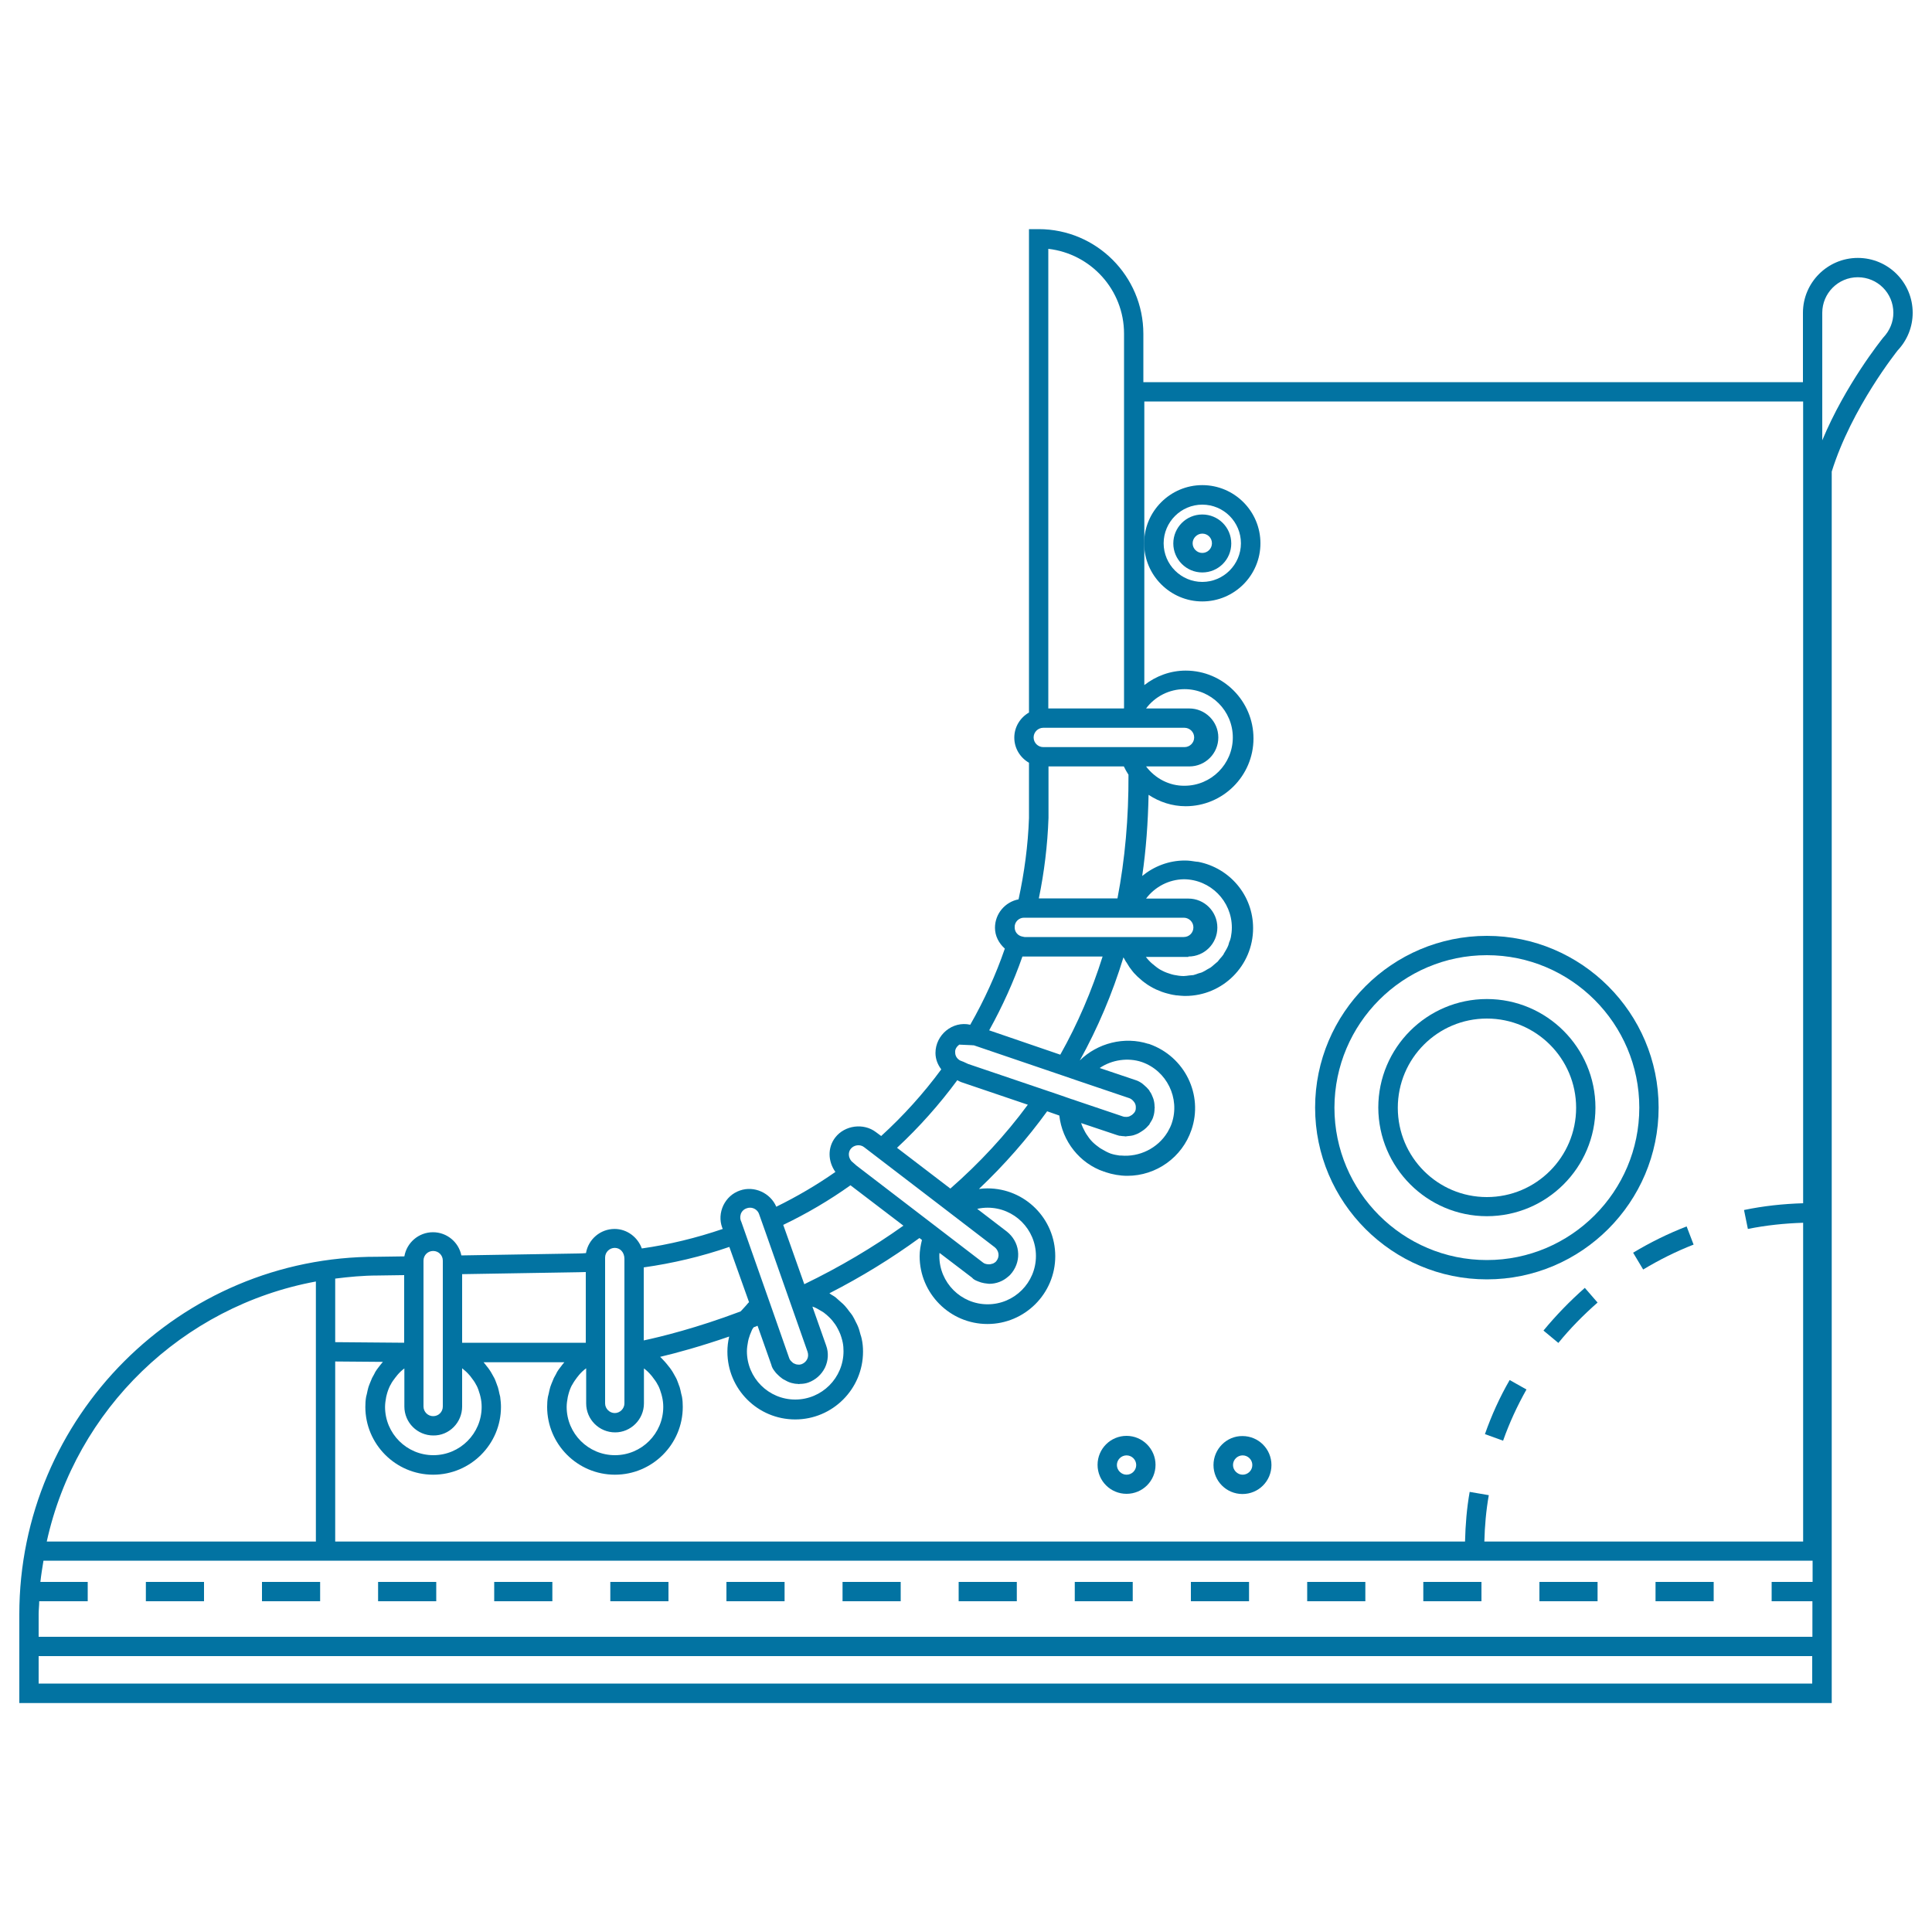 <svg xmlns="http://www.w3.org/2000/svg" viewBox="0 0 1000 1000" style="fill:#0273a2">
<title>Cargo Boots With White Details SVG icon</title>
<g><g><path d="M628.1,758.3c0,8.3,6.7,15,15,15c8.3,0,15-6.7,15-15s-6.7-15-15-15C634.9,743.2,628.1,750,628.1,758.3z M648.2,758.3c0,2.8-2.3,5-5,5c-2.7,0-5-2.3-5-5c0-2.8,2.3-5,5-5C645.9,753.3,648.2,755.5,648.2,758.3z"/><path d="M622.3,296.3c8.3,0,15-6.7,15-15c0-8.3-6.7-15-15-15c-8.3,0-15,6.7-15,15C607.3,289.5,614,296.3,622.3,296.3z M622.3,276.2c2.8,0,5,2.2,5,5c0,2.8-2.3,5-5,5c-2.7,0-5-2.2-5-5C617.3,278.5,619.6,276.2,622.3,276.2z"/><path d="M583.1,743.2c-8.3,0-15,6.7-15,15s6.7,15,15,15c8.3,0,15-6.7,15-15C598.1,750,591.4,743.2,583.1,743.2z M583.1,763.3c-2.7,0-5-2.3-5-5c0-2.8,2.3-5,5-5c2.7,0,5,2.2,5,5C588.1,761,585.9,763.3,583.1,763.3z"/><path d="M769.6,662.2c49,0,88.9-39.9,88.9-88.9c0-49-39.9-88.9-88.9-88.9c-49,0-88.9,39.9-88.9,88.9C680.7,622.3,720.6,662.2,769.6,662.2z M769.6,494.4c43.5,0,78.9,35.4,78.9,78.9c0,43.5-35.4,78.9-78.9,78.9c-43.5,0-78.9-35.4-78.9-78.9C690.8,529.8,726.1,494.4,769.6,494.4z"/><path d="M769.6,629.5c31,0,56.2-25.2,56.2-56.2c0-31-25.2-56.2-56.2-56.2c-31,0-56.2,25.2-56.2,56.2C713.5,604.3,738.7,629.5,769.6,629.5z M769.6,527.2c25.5,0,46.2,20.7,46.2,46.2c0,25.5-20.7,46.2-46.2,46.2c-25.5,0-46.1-20.7-46.1-46.2C723.5,547.8,744.2,527.2,769.6,527.2z"/><rect x="315.9" y="818.8" width="30.1" height="10"/><rect x="436.1" y="818.8" width="30.1" height="10"/><rect x="376" y="818.8" width="30.1" height="10"/><rect x="856.9" y="818.8" width="30.1" height="10"/><rect x="796.8" y="818.8" width="30.1" height="10"/><rect x="736.7" y="818.8" width="30.1" height="10"/><rect x="255.8" y="818.8" width="30.1" height="10"/><rect x="616.4" y="818.8" width="30.1" height="10"/><rect x="676.6" y="818.8" width="30.1" height="10"/><rect x="556.3" y="818.8" width="30" height="10"/><rect x="496.2" y="818.8" width="30.1" height="10"/><rect x="75.5" y="818.8" width="30.1" height="10"/><rect x="195.7" y="818.8" width="30.1" height="10"/><rect x="135.6" y="818.8" width="30.1" height="10"/><path d="M961.6,133.5c-15.6,0-28.4,12.7-28.4,28.4v35.9H591.8v-25c0-29.9-24.3-54.2-54.2-54.2h-5v250.2c-4.5,2.6-7.6,7.4-7.6,13c0,5.6,3.1,10.4,7.6,13v28.6c-0.5,14.2-2.4,28.3-5.4,42.1c-6.9,1.3-12.2,7.4-12.2,14.7c0,4.3,2,8,5.1,10.8c-4.6,13.4-10.6,26.6-17.9,39.4c-9.2-2.1-18,5.3-18,14.6c0,3.1,1.1,6,3,8.5c-9.2,12.5-19.6,24-31.1,34.5l-2.7-2c-6.4-4.9-16.2-3.6-21.1,2.8c-4,5.2-3.8,12.3,0.1,17.8c-9.6,6.7-19.8,12.7-30.6,18c-3-7.1-11.4-11-18.8-8.4c-3.8,1.3-6.8,4-8.6,7.7c-1.7,3.6-2,7.7-0.6,11.5l0.3,0.7c-13.8,4.7-27.8,8.1-41.9,10.1c-2.1-5.8-7.6-10.1-14.1-10.1c-7.4,0-13.6,5.4-14.8,12.5c-1.3,0.1-2.6,0.2-4,0.2l-60.5,1c-1.4-6.9-7.5-12-14.7-12c-7.4,0-13.6,5.4-14.8,12.5l-14.1,0.2C93.1,650.2,10,733.4,10,835.6v11.7v10v24.2h938.1v-24.2v-10v-44.4v-5V244.1c10.3-33.1,34-62.5,34.1-62.7c5-5.3,7.8-12.2,7.8-19.5C990,146.2,977.3,133.5,961.6,133.5z M933.3,207.8v415c-10.3,0.3-20.6,1.4-30.6,3.5l2,9.8c9.4-1.9,19-2.9,28.6-3.2v165H768.3c0.2-8.1,0.9-16.1,2.3-24l-9.9-1.7c-1.5,8.4-2.2,17.1-2.4,25.7H173.5v-93.2l24.7,0.2c-0.6,0.7-1.2,1.4-1.8,2.2c-0.4,0.6-0.9,1.1-1.3,1.7c-0.6,0.8-1.1,1.7-1.5,2.6c-0.3,0.6-0.7,1.2-1,1.8c-0.4,0.9-0.8,1.9-1.2,2.9c-0.2,0.6-0.5,1.2-0.7,1.9c-0.3,1.1-0.6,2.3-0.8,3.4c-0.1,0.5-0.3,1.1-0.4,1.6c-0.3,1.7-0.4,3.5-0.4,5.2c0,19.3,15.7,35.1,35.1,35.1c19.3,0,35.1-15.7,35.1-35.1c0-1.8-0.2-3.5-0.4-5.2c-0.1-0.6-0.3-1.1-0.4-1.6c-0.2-1.1-0.5-2.3-0.8-3.4c-0.2-0.6-0.5-1.2-0.7-1.9c-0.4-1-0.7-2-1.2-2.9c-0.3-0.6-0.7-1.2-1-1.8c-0.5-0.9-1-1.8-1.6-2.6c-0.4-0.6-0.8-1.1-1.3-1.7c-0.5-0.7-1.1-1.4-1.6-2h41.8c-0.6,0.7-1.1,1.3-1.6,2c-0.4,0.6-0.9,1.1-1.3,1.7c-0.6,0.8-1.1,1.7-1.5,2.6c-0.3,0.6-0.7,1.2-1,1.8c-0.4,0.9-0.8,1.9-1.2,2.9c-0.2,0.6-0.5,1.2-0.7,1.9c-0.3,1.1-0.6,2.3-0.8,3.4c-0.1,0.5-0.3,1.1-0.4,1.6c-0.3,1.7-0.4,3.5-0.4,5.2c0,19.3,15.7,35.1,35.1,35.1c19.3,0,35.1-15.7,35.1-35.1c0-1.8-0.1-3.5-0.4-5.2c-0.1-0.6-0.3-1.1-0.4-1.6c-0.2-1.1-0.5-2.3-0.8-3.4c-0.2-0.6-0.5-1.2-0.7-1.9c-0.4-1-0.7-2-1.2-2.9c-0.3-0.6-0.7-1.2-1-1.8c-0.5-0.9-1-1.8-1.6-2.6c-0.4-0.6-0.8-1.1-1.3-1.7c-0.6-0.8-1.2-1.5-1.9-2.3c-0.5-0.6-1-1-1.5-1.6c-0.3-0.3-0.6-0.6-0.9-0.9c8.5-2,20.9-5.4,35.7-10.5c0,0,0,0.1,0,0.1c-0.6,2.5-0.9,5.1-0.9,7.7c0,19.4,15.7,35.1,35.1,35.1c19.3,0,35.1-15.7,35.1-35.1c0-2.3-0.2-4.5-0.7-6.7c-0.1-0.7-0.4-1.4-0.6-2.1c-0.4-1.4-0.7-2.8-1.3-4.2c-0.3-0.8-0.7-1.5-1.1-2.3c-0.6-1.2-1.1-2.3-1.8-3.4c-0.5-0.7-1-1.4-1.6-2.1c-0.7-1-1.5-2-2.3-2.9c-0.6-0.7-1.3-1.3-2-1.9c-0.9-0.8-1.8-1.6-2.7-2.4c-0.7-0.6-1.5-1-2.3-1.5c-0.3-0.2-0.7-0.5-1-0.7c16.6-8.5,32.2-18.1,46.6-28.6l1.3,1c-0.7,2.8-1.2,5.6-1.2,8.4c0,19.3,15.7,35.1,35.1,35.1c19.3,0,35.1-15.7,35.1-35.1c0-19.4-15.7-35.1-35.1-35.1c-1.5,0-2.9,0.1-4.4,0.3c13.2-12.5,25-26,35.3-40.2l6.3,2.2c1.5,13.3,10.5,24.7,23,29l0.5,0.1c0,0,0.1,0,0.2,0.1c0.1,0,0.1,0,0.2,0.1v0c3.6,1.2,7.5,1.9,11.3,1.9c15,0,28.4-9.6,33.2-23.8c6.2-18.1-3.4-37.9-21.8-44.4c-0.1,0-0.2-0.1-0.3-0.1l0,0c-0.1,0-0.1,0-0.2,0v0c-12.4-4-26.4-0.4-35.5,8.6c9.3-16.8,16.9-34.7,22.6-53.4c0.1,0.2,0.2,0.5,0.4,0.7c0.4,0.7,0.7,1.4,1.2,2c0.5,0.8,1,1.6,1.5,2.4c0.5,0.7,1,1.3,1.5,2c0.5,0.7,1.1,1.3,1.7,1.9c0.6,0.7,1.3,1.3,2,1.9c0.5,0.5,1.1,0.9,1.6,1.4c0.8,0.6,1.7,1.3,2.6,1.9c0.4,0.3,0.9,0.5,1.3,0.8c1,0.6,2.1,1.2,3.2,1.7c0.3,0.1,0.6,0.2,0.8,0.3c1.3,0.6,2.6,1.1,4,1.5c0.1,0,0.3,0,0.4,0.1c1.5,0.4,3,0.8,4.6,1c0.3,0.1,0.6,0.1,0.9,0.1c1.3,0.1,2.5,0.3,3.8,0.3v0c0.2,0,0.3,0,0.5,0c19.4,0,35.1-15.7,35.1-35.1c0-17-12.1-31.1-28.3-34.3c-0.3-0.1-0.7,0-1.1-0.1c-1.9-0.3-3.8-0.6-5.8-0.6c0,0,0,0,0,0l0,0c-0.1,0-0.2,0-0.2,0c-8.2,0-15.9,3-22,8c2-13.6,3-27.6,3.3-42c5.6,3.7,12.2,5.9,19.2,5.9c19.3,0,35.1-15.7,35.1-35.1c0-19.3-15.7-35.1-35.1-35.1c-7.9,0-15.4,2.8-21.4,7.5V207.8L933.3,207.8L933.3,207.8z M239.2,728v-19.7c0,0,0,0,0.1,0c1.4,1.1,2.6,2.2,3.7,3.5c0.3,0.3,0.5,0.6,0.8,1c1,1.3,2,2.6,2.7,4.1c0,0.1,0.1,0.1,0.1,0.1c0.8,1.5,1.3,3.1,1.8,4.8c0.1,0.4,0.2,0.8,0.3,1.2c0.4,1.7,0.6,3.4,0.6,5.2c0,13.8-11.2,25-25,25c-13.8,0-25-11.2-25-25c0-1.8,0.3-3.5,0.6-5.2c0.1-0.4,0.2-0.8,0.3-1.2c0.4-1.6,1-3.2,1.8-4.8c0,0,0.1-0.1,0.1-0.1c0.7-1.5,1.7-2.8,2.7-4.1c0.3-0.3,0.5-0.6,0.8-1c1.1-1.3,2.3-2.5,3.7-3.5c0,0,0,0,0,0v19.7c0,8.3,6.7,15,15,15C232.5,743.1,239.2,736.3,239.2,728z M333.3,726.4v-18.1c0,0,0,0,0,0c1.4,1,2.6,2.2,3.7,3.5c0.3,0.3,0.5,0.6,0.8,1c1,1.3,2,2.6,2.7,4.1c0,0,0.1,0.1,0.1,0.1c0.8,1.5,1.3,3.1,1.8,4.8c0.1,0.4,0.2,0.8,0.3,1.2c0.4,1.7,0.6,3.4,0.6,5.2c0,13.8-11.2,25-25,25c-13.8,0-25-11.2-25-25c0-1.8,0.3-3.5,0.6-5.2c0.1-0.4,0.2-0.8,0.3-1.2c0.4-1.6,1-3.3,1.8-4.8c0,0,0.1-0.1,0.1-0.1c0.8-1.5,1.7-2.8,2.7-4.1c0.3-0.3,0.5-0.6,0.8-1c1.1-1.3,2.3-2.5,3.7-3.5c0,0,0,0,0.1,0v18.1c0,8.3,6.7,15,15,15C326.5,741.4,333.3,734.7,333.3,726.4z M401,709.8c0.3,0.4,0.6,0.8,0.9,1.1c0.6,0.6,1.2,1.2,1.9,1.8c0.7,0.6,1.5,1.2,2.4,1.6c0.4,0.2,0.9,0.5,1.3,0.7c0.7,0.3,1.3,0.6,2.1,0.8c1.1,0.3,2.2,0.5,3.3,0.5c0.2,0,0.4,0.1,0.5,0.1c0,0,0,0,0,0c0.2,0,0.5-0.1,0.7-0.1c1.4,0,2.9-0.2,4.3-0.7c3.8-1.4,6.8-4.1,8.6-7.7c1.7-3.6,2-7.7,0.6-11.5l-7.1-20.1c0.3,0.1,0.6,0.2,0.9,0.3c0.5,0.2,0.9,0.4,1.3,0.6c0.9,0.5,1.8,1,2.6,1.5c0.4,0.3,0.8,0.5,1.1,0.7c1.1,0.8,2.1,1.7,3,2.6c0.1,0.1,0.1,0.1,0.2,0.2c1,1,1.9,2.2,2.7,3.3c0.2,0.3,0.4,0.7,0.7,1.1c0.5,0.9,1,1.8,1.4,2.7c0.2,0.5,0.4,0.9,0.6,1.4c0.4,1,0.6,1.9,0.9,2.9c0.1,0.4,0.2,0.9,0.3,1.3c0.3,1.5,0.4,3,0.4,4.5c0,13.8-11.2,25-25,25c-13.8,0-25-11.2-25-25c0-1.8,0.3-3.4,0.6-5.1c0.1-0.4,0.2-0.9,0.3-1.3c0.4-1.4,0.9-2.8,1.5-4.1c0.1-0.2,0.2-0.5,0.3-0.7c0.2-0.4,0.5-0.8,0.8-1.2c0.7-0.2,1.3-0.5,2-0.8l7.1,20.1C399.5,707.7,400.2,708.8,401,709.8z M506.4,663.3c0.5,0.2,0.9,0.3,1.4,0.5c1,0.3,2.2,0.5,3.3,0.6c0.3,0,0.6,0.1,0.9,0.1l0,0c3.6,0,7.1-1.3,9.8-3.7c0.8-0.6,1.5-1.4,2.1-2.2c2.4-3.2,3.5-7.1,3-11.1c-0.5-4-2.6-7.5-5.7-10l-15.4-11.8c1.8-0.4,3.6-0.6,5.4-0.6c13.8,0,25,11.2,25,25c0,13.8-11.2,25-25,25c-13.8,0-25-11.2-25-25c0-0.5,0-1.1,0.1-1.6l16.8,12.8C503.9,662.3,505.1,662.8,506.4,663.3z M440.2,613.5l27.4,20.9c-15.7,11.2-32.9,21.4-51.3,30.3l-7.3-20.6l-3.6-10.1C417.7,628.1,429.4,621.2,440.2,613.5z M615.1,495.1c8.3,0,15-6.7,15-15c0-8.3-6.7-15-15-15h-2.5h-19.4c4.6-6.1,11.8-9.9,19.6-10c13.7,0.1,24.8,11.3,24.8,25c0,1.7-0.2,3.4-0.5,5c-0.2,1-0.5,1.8-0.9,2.7c-0.2,0.6-0.3,1.3-0.6,1.9c-0.5,1.2-1.2,2.3-1.9,3.5c-0.2,0.2-0.3,0.5-0.4,0.8c-0.6,0.8-1.2,1.6-1.9,2.3c-0.4,0.4-0.7,1-1.1,1.4c-0.6,0.6-1.3,1-1.9,1.6c-0.6,0.5-1.2,1.1-1.8,1.5c-0.6,0.4-1.2,0.6-1.8,1c-0.8,0.5-1.6,1-2.5,1.4c-0.6,0.3-1.3,0.4-1.9,0.6c-0.9,0.3-1.8,0.7-2.7,0.9c-0.7,0.1-1.5,0.1-2.2,0.2c-0.9,0.1-1.9,0.3-2.8,0.3c0,0,0,0-0.1,0c-1.7,0-3.4-0.3-5-0.6c-0.4-0.1-0.8-0.2-1.2-0.3c-1.6-0.5-3.2-1-4.7-1.8c-0.1,0-0.1-0.1-0.2-0.1c-1.5-0.7-2.8-1.7-4-2.7c-0.3-0.3-0.6-0.5-1-0.8c-1.3-1.1-2.4-2.3-3.4-3.6c0,0,0,0,0,0h19.4H615.1L615.1,495.1z M535,381.7c0-2.8,2.3-5,5-5h37.8h3.9h10h21.4c2.7,0,5,2.2,5,5c0,2.8-2.3,5-5,5h-35.3h-37.8C537.3,386.7,535,384.5,535,381.7z M593.2,396.7h19.9h2.5c8.3,0,15-6.7,15-15c0-8.3-6.8-15-15-15h-2.5h-19.9c4.6-6.2,12-10,19.9-10c13.8,0,25,11.2,25,25c0,13.8-11.2,25-25,25C605.2,406.8,597.9,402.9,593.2,396.7z M542.6,396.7h39.1c0.7,1.5,1.5,2.9,2.4,4.3c0.1,22.3-1.8,43.7-5.7,64h-40.7c2.8-13.6,4.5-27.5,5-41.6V396.7L542.6,396.7z M530,495.1h40.7c-5.6,17.8-12.9,34.8-21.9,50.8L512,533.3c6.9-12.5,12.7-25.3,17.2-38.2H530z M578.1,587.5L578.1,587.5L578.1,587.5L578.1,587.5c0.3,0.1,0.7,0.2,1,0.3c0,0,0,0,0,0l0,0c0.3,0.1,0.5,0.1,0.8,0.1c0.6,0.1,1.3,0.2,1.9,0.2c0.3,0,0.6,0.1,0.8,0.1c0,0,0.1,0,0.1,0c0.2,0,0.4-0.1,0.6-0.1c1.1-0.1,2.3-0.2,3.4-0.5c0.7-0.2,1.3-0.5,1.9-0.7c0.5-0.2,1-0.5,1.5-0.8c0.7-0.4,1.4-0.9,2.1-1.4c0.8-0.6,1.5-1.3,2.1-2c0.1-0.2,0.3-0.3,0.5-0.5c0.2-0.2,0.2-0.5,0.3-0.6c0.7-1.1,1.4-2.2,1.8-3.4c0,0,0,0,0,0l0,0c0,0,0,0,0-0.1c0.5-1.4,0.7-2.9,0.7-4.4c0-0.2,0.1-0.3,0.1-0.5c0-0.1-0.1-0.2-0.1-0.4c0-1.4-0.2-2.7-0.6-4c-0.1-0.3-0.2-0.5-0.3-0.8c-0.4-1.1-0.9-2.2-1.6-3.1c-0.1-0.2-0.2-0.4-0.3-0.6c-0.8-1-1.8-2-2.8-2.8c-0.2-0.2-0.5-0.4-0.7-0.6c-1.1-0.8-2.3-1.5-3.7-1.9l-18.4-6.2c6.3-4.3,14.7-5.5,21.8-3.1c12.9,4.5,19.9,18.7,15.5,31.7c-0.5,1.5-1.2,2.9-2,4.3c-0.1,0.2-0.2,0.3-0.3,0.5c-5,8.1-14.4,12.8-24,11.9c-0.2,0-0.5,0-0.7,0c-1.5-0.2-3.1-0.5-4.6-1c-1.6-0.6-3.1-1.4-4.6-2.3c-0.4-0.2-0.7-0.4-1-0.6c-1.4-1-2.7-2-3.9-3.2c0,0,0,0,0,0c-1.2-1.2-2.2-2.6-3.1-4c-0.2-0.3-0.4-0.7-0.6-1c-0.8-1.5-1.6-3-2.1-4.7l0,0L578.1,587.5L578.1,587.5z M542.6,128.8c22,2.5,39.2,21.2,39.2,43.9v25v168.8c0,0.1-0.1,0.1-0.1,0.2h-39.1V128.8z M530,475h47.8H588h24.7c2.7,0,5,2.2,5,5c0,2.8-2.2,5-5,5l-82.4,0l-1-0.2c-2.4-0.4-4.1-2.4-4.1-4.7C525,477.3,527.3,475,530,475z M496.5,540.7l6.6,0.3l0.1,0c0.3,0.1,0.7,0.1,0.7,0l47.6,16.2l0,0l6.7,2.3l0,0l26.3,8.9c0.9,0.3,1.6,0.9,2.2,1.6c0.1,0.2,0.3,0.3,0.4,0.5c0.5,0.7,0.8,1.6,0.8,2.5c0,0.6,0,1.2-0.2,1.8c0,0,0,0,0,0c-0.3,0.9-0.9,1.5-1.6,2.1c-0.2,0.2-0.3,0.3-0.6,0.4c-0.7,0.5-1.5,0.8-2.4,0.8c-0.6,0-1.2,0-1.8-0.2l-23.4-7.9v0l-2.3-0.8l-0.6-0.2l0,0l-0.1,0l-6.6-2.3v0l-47.2-16l-2.6-1.2c-0.2,0-0.5-0.2-0.8-0.3c-0.4-0.2-0.7-0.2-1.1-0.5c-0.8-0.5-2.2-1.8-2.2-3.9C494.2,543.1,495.2,541.7,496.5,540.7z M495.5,559.1C495.5,559.2,495.5,559.2,495.5,559.1c0.5,0.3,1.2,0.7,2,1l34.5,11.7c-11.5,15.6-24.9,30.1-40.1,43.4l-27.6-21.1C475.8,583.4,486.2,571.7,495.5,559.1z M440.3,594.7c1.6-2.1,4.9-2.6,7-0.9l39.7,30.4h0l27.9,21.4c1,0.8,1.7,2,1.9,3.3c0.2,1.3-0.2,2.7-1,3.7c-0.4,0.6-1,1-1.6,1.3c-0.3,0.2-0.6,0.2-1,0.3c-0.3,0.1-0.6,0.2-1,0.2c-0.3,0-0.6,0-0.8,0c-0.9-0.1-1.9-0.3-2.6-0.9l-65.5-50.2l-2.6-2.3C439.1,599.1,438.9,596.5,440.3,594.7z M383.6,627.9c0.6-1.2,1.6-2.1,2.9-2.5c0.6-0.2,1.1-0.3,1.7-0.3c2.1,0,4,1.3,4.7,3.3l0.1,0.3l0,0l3.3,9.3l21.7,61.7c0.4,1.3,0.4,2.6-0.2,3.8c-0.6,1.2-1.6,2.1-2.9,2.6c-0.6,0.2-1.2,0.3-1.8,0.2c-0.9,0-1.6-0.3-2.4-0.7c-0.2-0.1-0.4-0.3-0.6-0.5c-0.7-0.6-1.3-1.2-1.6-2.1l-9-25.7l0,0l-15.8-44.9l0,0l-0.3-0.7C383,630.5,383.1,629.2,383.6,627.9z M387.7,674c-0.7,0.6-1.1,1.3-1.7,1.9c-0.7,0.8-1.4,1.5-2.1,2.3c-0.2,0.2-0.4,0.4-0.6,0.6c-22.8,8.6-41.2,13.1-50.1,15V656c14.9-2.1,29.8-5.6,44.3-10.6L387.7,674z M318.2,645.9c2.8,0,5,2.3,5,5.7v41.3v10.6v22.9c0,2.7-2.3,5-5,5s-5-2.3-5-5v-22.9v-10.6v-42C313.2,648.1,315.5,645.9,318.2,645.9z M299.5,658.5c1.2,0,2.5-0.1,3.7-0.1V695h-64v-35.5L299.5,658.5z M224.2,647.5c2.8,0,5,2.2,5,5v40.4v10.7V728c0,2.8-2.2,5-5,5c-2.8,0-5-2.3-5-5v-24.5v-10.6v-40.4C219.2,649.7,221.4,647.5,224.2,647.5z M195.4,660.2l13.8-0.2V695l-35.7-0.3v-32.9C180.7,660.9,188,660.2,195.4,660.2z M163.5,663.3v134.6H24.2C39.2,729.5,94.3,676.1,163.5,663.3z M938,871.4H20v-14.2h918L938,871.4L938,871.4z M20,847.2v-11.7c0-2.3,0.3-4.5,0.3-6.7h25.1v-10H20.9c0.4-3.7,1-7.3,1.6-11h910.9h4.8v11H917v10h21.1v18.4H20z M974.7,174.8c-1.1,1.4-19.5,24.3-31.5,53.1v-25.1v-5v-35.9c0-10.1,8.2-18.4,18.4-18.4c10.2,0,18.4,8.2,18.4,18.4C980,166.6,978.2,171.1,974.7,174.8z"/><path d="M622.3,311.3c16.6,0,30.1-13.5,30.1-30.1c0-16.6-13.5-30.1-30.1-30.1c-16.5,0-30.1,13.5-30.1,30.1C592.2,297.8,605.8,311.3,622.3,311.3z M622.3,261.2c11.1,0,20,9,20,20s-9,20-20,20c-11,0-20-9-20-20S611.3,261.2,622.3,261.2z"/><path d="M798.9,688.7l7.7,6.4c6.1-7.5,13-14.5,20.3-20.9l-6.6-7.6C812.6,673.4,805.4,680.8,798.9,688.7z"/><path d="M850.5,657.1c8.3-5,17.1-9.4,26.1-12.9l-3.6-9.4c-9.6,3.7-18.9,8.3-27.7,13.6L850.5,657.1z"/><path d="M768.6,742.3l9.4,3.4c3.2-9.1,7.3-18,12.1-26.5l-8.7-4.9C776.3,723.1,772,732.6,768.6,742.3z"/></g></g>
</svg>